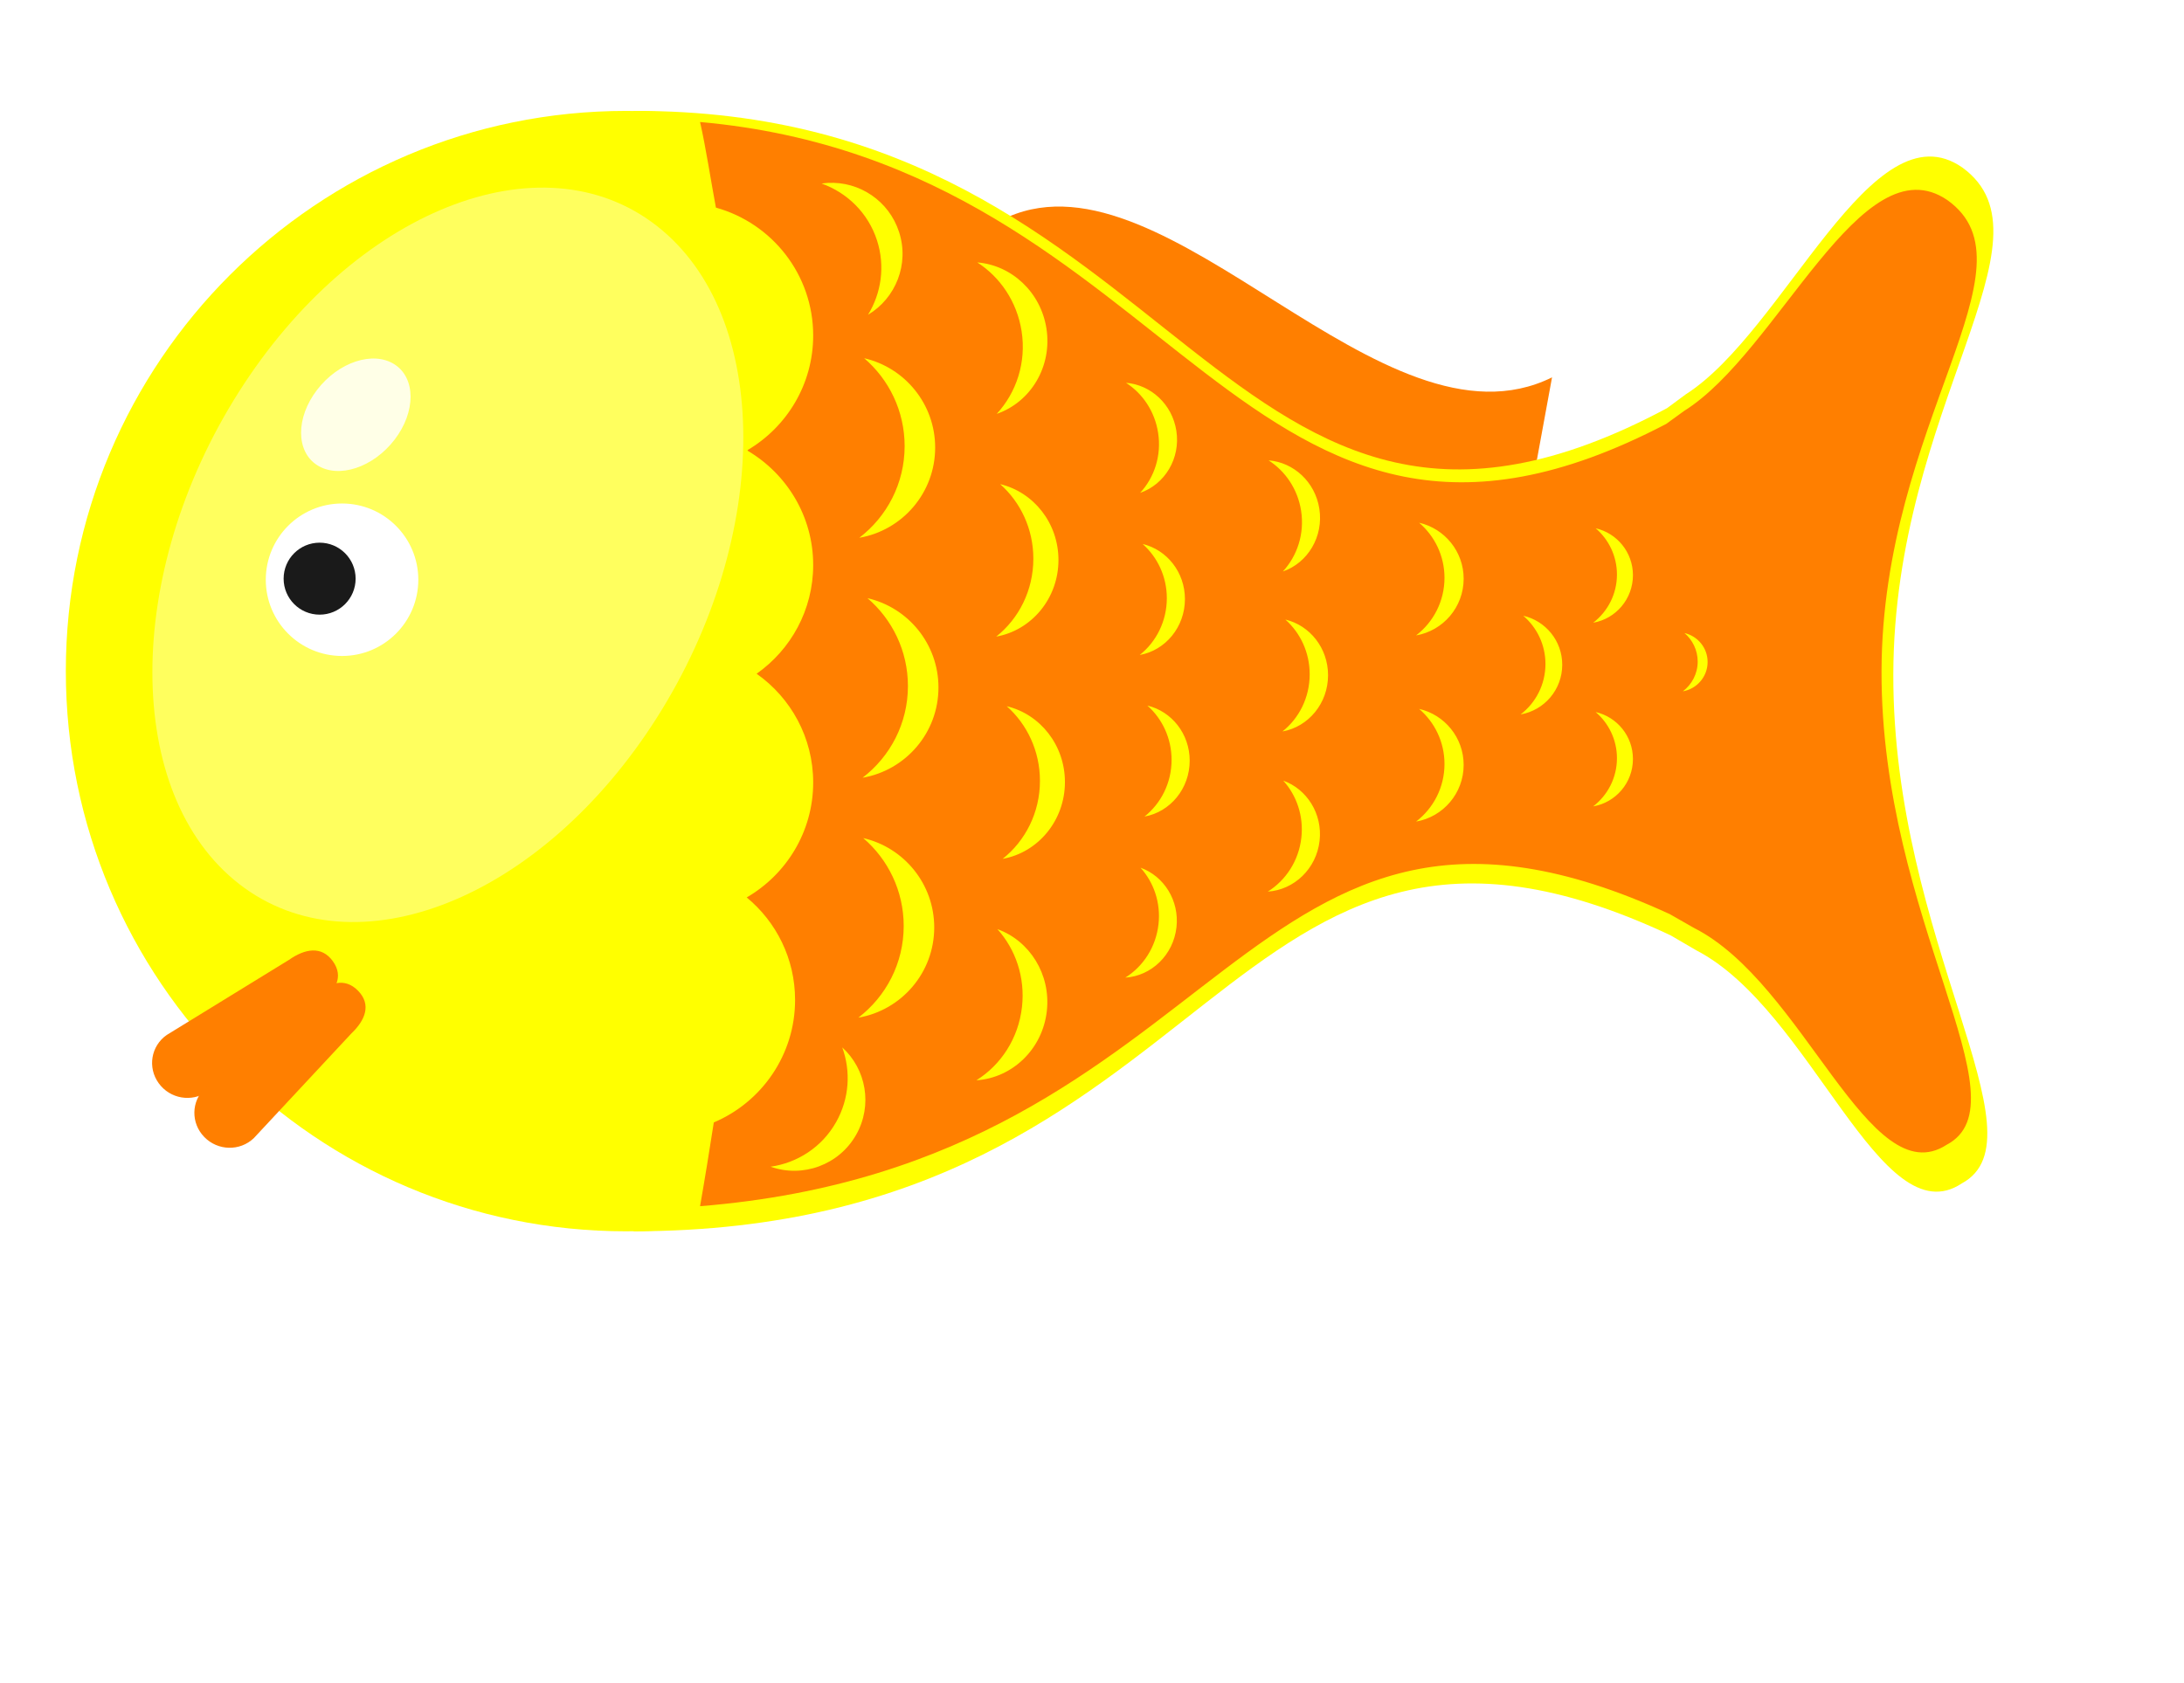 <?xml version="1.0"?><svg width="670.934" height="517.24" xmlns="http://www.w3.org/2000/svg" xmlns:xlink="http://www.w3.org/1999/xlink">
 <defs>
  <linearGradient id="linearGradient4515">
   <stop stop-color="#004f66" id="stop4517" offset="0"/>
   <stop stop-color="#008080" stop-opacity="0" id="stop4519" offset="1"/>
  </linearGradient>
  <linearGradient id="linearGradient3991">
   <stop stop-color="#009980" id="stop3993" offset="0"/>
   <stop stop-color="#004644" id="stop3995" offset="1"/>
  </linearGradient>
  <linearGradient id="linearGradient3983">
   <stop stop-color="#000000" id="stop3985" offset="0"/>
   <stop stop-color="#000000" stop-opacity="0" id="stop3987" offset="1"/>
  </linearGradient>
  <linearGradient gradientUnits="userSpaceOnUse" y2="558.398" x2="217.688" y1="550.316" x1="217.688" id="linearGradient3997-8" xlink:href="#linearGradient3991-2"/>
  <linearGradient id="linearGradient3991-2">
   <stop stop-color="#009980" id="stop3993-6" offset="0"/>
   <stop stop-color="#004644" id="stop3995-7" offset="1"/>
  </linearGradient>
  <linearGradient gradientTransform="translate(-18.183,-11.617)" gradientUnits="userSpaceOnUse" y2="558.398" x2="217.688" y1="550.316" x1="217.688" id="linearGradient3997-2" xlink:href="#linearGradient3991-7"/>
  <linearGradient id="linearGradient3991-7">
   <stop stop-color="#009980" id="stop3993-2" offset="0"/>
   <stop stop-color="#004644" id="stop3995-0" offset="1"/>
  </linearGradient>
  <filter color-interpolation-filters="sRGB" height="1.366" y="-0.183" width="1.46" x="-0.23" id="filter4262">
   <feGaussianBlur id="feGaussianBlur4264" stdDeviation="3.101"/>
  </filter>
  <filter color-interpolation-filters="sRGB" height="1.327" y="-0.163" width="1.41" x="-0.205" id="filter4330">
   <feGaussianBlur id="feGaussianBlur4332" stdDeviation="2.763"/>
  </filter>
  <linearGradient id="linearGradient4515-1">
   <stop stop-color="#004f66" id="stop4517-7" offset="0"/>
   <stop stop-color="#008080" stop-opacity="0" id="stop4519-1" offset="1"/>
  </linearGradient>
  <linearGradient id="linearGradient3991-0">
   <stop stop-color="#009980" id="stop3993-7" offset="0"/>
   <stop stop-color="#004644" id="stop3995-5" offset="1"/>
  </linearGradient>
  <linearGradient id="linearGradient3991-7-3">
   <stop stop-color="#009980" id="stop3993-2-6" offset="0"/>
   <stop stop-color="#004644" id="stop3995-0-7" offset="1"/>
  </linearGradient>
  <linearGradient y2="325.011" x2="225.229" y1="535.219" x1="272.857" gradientUnits="userSpaceOnUse" id="linearGradient4729" xlink:href="#linearGradient4515"/>
  <linearGradient y2="558.398" x2="217.688" y1="550.316" x1="217.688" gradientTransform="translate(-18.183,-11.617)" gradientUnits="userSpaceOnUse" id="linearGradient4731" xlink:href="#linearGradient3991"/>
  <linearGradient y2="558.398" x2="217.688" y1="550.316" x1="217.688" gradientTransform="matrix(0.989,-0.147,0.147,0.989,-97.151,39.224)" gradientUnits="userSpaceOnUse" id="linearGradient4733" xlink:href="#linearGradient3991-7"/>
  <linearGradient y2="0.209" x2="0.321" y1="1" x1="0.5" id="linearGradient4793" xlink:href="#linearGradient4515"/>
  <linearGradient y2="0.5" x2="0.5" y1="0" x1="0.5" id="linearGradient4795" xlink:href="#linearGradient3991"/>
  <linearGradient y2="0.448" x2="0.5" y1="0.025" x1="0.476" id="linearGradient4797" xlink:href="#linearGradient3991-7"/>
 </defs>
 <g>
  <title>Layer 1</title>
  <g externalResourcesRequired="false" id="layer1">
   <g externalResourcesRequired="false" transform="matrix(0.936 0 0 0.936 22.455 23.421)" id="g4767">
    <g externalResourcesRequired="false" id="g4706" transform="matrix(1.388 0 0 1.388 -137.811 -171.061)">
     <g externalResourcesRequired="false" id="g4538">
      <path fill="#ff7f00" d="m320.429,156.499c38.014,-16.573 88.441,57.795 128.571,37.972l-4.286,23.367c-52.516,10.723 -86.051,-31.913 -124.286,-61.339z" id="path4370"/>
      <path fill="#ffff00" id="path2816" d="m362.571,263.946c0,73.178 -59.322,132.5 -132.5,132.5c-73.178,0 -132.5,-59.322 -132.5,-132.5c0,-73.178 59.322,-132.5 132.5,-132.5c66.642,0 122.914,49.497 131.417,115.594"/>
      <g id="g3597">
       <path fill="#ffff00" d="m231.853,131.445l0,265c140.179,-0.2 138.42,-120.209 245.187,-70l6.061,3.536c27.28,14.086 43.531,67.962 62.796,55.133c20.051,-10.845 -16.353,-57.278 -16.197,-120.462c0.155,-63.184 39.538,-102.901 16.34,-119.801c-21.399,-14.969 -41.96,38.656 -65.41,53.628l-4.435,3.278c-105.682,56.545 -113.623,-70.726 -244.342,-70.312z" id="rect2820"/>
      </g>
      <path opacity="0.609" fill="#ffffff" filter="url(#filter4330)" id="path4256-9" d="m237.367,274.904c-27.25,42.999 -71.487,60.638 -98.805,39.398c-27.318,-21.24 -27.373,-73.316 -0.123,-116.314c27.25,-42.999 71.487,-60.638 98.805,-39.398c27.318,21.24 27.373,73.316 0.123,116.314z"/>
      <g id="g4266">
       <path fill="#ffffff" stroke="#ffffff" stroke-width="3" stroke-linecap="round" stroke-linejoin="round" stroke-miterlimit="4" d="m179.417,242.335c0,9.13 -7.401,16.532 -16.532,16.532c-9.13,0 -16.532,-7.402 -16.532,-16.532c0,-9.13 7.402,-16.532 16.532,-16.532c9.13,0 16.532,7.402 16.532,16.532z" id="path3605"/>
       <path fill="#1a1a1a" stroke="#1a1a1a" stroke-width="3" stroke-linecap="round" stroke-linejoin="round" stroke-miterlimit="4" d="m164.594,242.082c0,3.873 -3.14,7.012 -7.012,7.012c-3.873,0 -7.012,-3.14 -7.012,-7.012c0,-3.873 3.14,-7.012 7.012,-7.012c3.873,0 7.012,3.14 7.012,7.012z" id="path3605-9"/>
      </g>
      <path fill="#ff7f00" d="m247.54,134.07c1.382,6.08 2.607,14.17 3.75,20.25c13.257,3.685 23,15.819 23,30.25c0,11.535 -6.236,21.627 -15.5,27.094c0.004,0.052 -0.004,0.105 0,0.156c9.252,5.47 15.5,15.505 15.5,27.031c0,10.633 -5.294,20.031 -13.375,25.719c8.081,5.687 13.375,15.086 13.375,25.719c0,11.622 -6.34,21.749 -15.719,27.188c6.985,5.764 11.438,14.486 11.438,24.25c0,13.018 -7.936,24.195 -19.219,28.969c-1.026,6.605 -2.09,13.208 -3.25,19.812c126.235,-10.186 127.694,-115.784 229.281,-69.094l5.75,3.281c25.956,13.099 41.42,63.21 59.75,51.281c19.078,-10.085 -15.554,-53.275 -15.406,-112.031c0.148,-58.756 37.635,-95.691 15.562,-111.406c-20.361,-13.92 -39.938,35.952 -62.25,49.875l-4.219,3.063c-100.555,52.582 -114.439,-61.2 -228.469,-71.406zm30.25,14.406c7.413,-0.385 14.423,4.226 16.812,11.625c2.45,7.588 -0.779,15.639 -7.344,19.563c3.12,-5.088 4.103,-11.468 2.125,-17.594c-2.106,-6.522 -7.099,-11.307 -13.094,-13.438c0.496,-0.071 1.006,-0.131 1.5,-0.156zm35.312,18.812c8.084,0.643 14.997,6.987 16.344,15.625c1.401,8.984 -3.716,17.42 -11.75,20.187c4.627,-5.015 7.033,-12.139 5.875,-19.562c-1.087,-6.973 -5.072,-12.783 -10.469,-16.25zm-26.75,22.656c9.618,2.214 16.781,10.835 16.781,21.125c0,10.703 -7.738,19.582 -17.938,21.344c6.517,-4.994 10.719,-12.843 10.719,-21.688c0,-8.307 -3.712,-15.77 -9.562,-20.781zm61.906,5.812c5.88,0.468 10.926,5.061 11.906,11.344c1.019,6.534 -2.719,12.674 -8.562,14.688c3.365,-3.648 5.092,-8.819 4.25,-14.219c-0.791,-5.072 -3.669,-9.291 -7.594,-11.813zm33.719,18.344c5.934,0.472 11.011,5.096 12,11.438c1.029,6.595 -2.727,12.812 -8.625,14.844c3.397,-3.682 5.162,-8.925 4.312,-14.375c-0.798,-5.119 -3.726,-9.361 -7.688,-11.906zm-63.469,5.625c7.888,1.881 13.781,9.195 13.781,17.938c0,9.092 -6.354,16.628 -14.719,18.125c5.344,-4.242 8.781,-10.924 8.781,-18.438c0,-7.057 -3.046,-13.368 -7.844,-17.625zm99.062,9.125c6.035,1.389 10.531,6.793 10.531,13.25c0,6.715 -4.85,12.301 -11.25,13.406c4.089,-3.133 6.719,-8.076 6.719,-13.625c0,-5.212 -2.329,-9.887 -6,-13.031zm41.75,1.312c5.055,1.164 8.812,5.685 8.812,11.094c0,5.625 -4.046,10.324 -9.406,11.25c3.425,-2.625 5.625,-6.758 5.625,-11.406c0,-4.366 -1.957,-8.304 -5.031,-10.938zm-107.125,3.719c5.737,1.368 10,6.673 10,13.031c0,6.613 -4.603,12.13 -10.688,13.219c3.887,-3.086 6.406,-7.972 6.406,-13.438c0,-5.133 -2.229,-9.716 -5.719,-12.812zm-65.062,12.812c9.618,2.214 16.781,10.835 16.781,21.125c0,10.703 -7.738,19.582 -17.938,21.344c6.517,-4.994 10.719,-12.843 10.719,-21.687c0,-8.307 -3.712,-15.77 -9.562,-20.781zm155.062,4.156c5.288,1.217 9.219,5.936 9.219,11.594c0,5.884 -4.236,10.781 -9.844,11.75c3.583,-2.745 5.875,-7.075 5.875,-11.937c0,-4.567 -2.034,-8.651 -5.25,-11.406zm-56.25,0.906c5.791,1.381 10.094,6.738 10.094,13.156c0,6.675 -4.641,12.214 -10.781,13.312c3.923,-3.114 6.438,-8.015 6.438,-13.531c0,-5.181 -2.228,-9.812 -5.75,-12.938zm94.375,3.188c3.123,0.719 5.469,3.503 5.469,6.844c0,3.475 -2.532,6.366 -5.844,6.938c2.116,-1.621 3.5,-4.16 3.5,-7.031c0,-2.697 -1.226,-5.123 -3.125,-6.75zm-127,17.156c5.737,1.368 10,6.673 10,13.031c0,6.613 -4.603,12.13 -10.688,13.219c3.887,-3.086 6.406,-7.941 6.406,-13.406c0,-5.133 -2.229,-9.747 -5.719,-12.844zm-33.25,0.156c7.888,1.881 13.75,9.195 13.75,17.937c0,9.092 -6.354,16.66 -14.719,18.156c5.344,-4.242 8.812,-10.924 8.812,-18.438c0,-7.057 -3.046,-13.399 -7.844,-17.656zm97.5,0.625c6.035,1.389 10.531,6.793 10.531,13.25c0,6.715 -4.85,12.301 -11.25,13.406c4.089,-3.133 6.719,-8.076 6.719,-13.625c0,-5.212 -2.329,-9.887 -6,-13.031zm41.75,0.75c5.055,1.164 8.812,5.685 8.812,11.094c0,5.625 -4.046,10.293 -9.406,11.219c3.425,-2.625 5.625,-6.758 5.625,-11.406c0,-4.366 -1.957,-8.272 -5.031,-10.906zm-73.875,16.219c5.6,2.019 9.31,7.841 8.594,14.219c-0.745,6.633 -6.025,11.625 -12.25,12.031c4.246,-2.657 7.322,-7.269 7.938,-12.75c0.578,-5.148 -1.13,-10.001 -4.281,-13.5zm-99.312,13.594c9.618,2.214 16.781,10.835 16.781,21.125c0,10.703 -7.738,19.582 -17.938,21.344c6.517,-4.994 10.719,-12.843 10.719,-21.688c0,-8.307 -3.712,-15.77 -9.562,-20.781zm65.562,7c5.549,2 9.21,7.775 8.5,14.094c-0.738,6.572 -5.926,11.503 -12.094,11.906c4.207,-2.633 7.234,-7.194 7.844,-12.625c0.573,-5.101 -1.128,-9.908 -4.25,-13.375zm-33.844,14.531c7.629,2.75 12.663,10.687 11.688,19.375c-1.015,9.036 -8.177,15.821 -16.656,16.375c5.784,-3.62 9.943,-9.877 10.781,-17.344c0.787,-7.013 -1.52,-13.64 -5.812,-18.406zm-36.688,27.969c5.653,5.151 7.224,13.677 3.312,20.625c-4.069,7.227 -12.693,10.282 -20.25,7.594c6.299,-0.895 12.138,-4.591 15.5,-10.562c3.158,-5.609 3.483,-12.049 1.438,-17.656z" id="rect2820-6"/>
      <g id="g4076" transform="matrix(0.832 -0.583 0.597 0.828 -317.461 158.228)">
       <path fill="#ff7f00" id="rect3937" d="m240.034,400.632l33.335,2c4.477,0 8.081,1.604 8.081,6.081c0,4.477 -3.604,6.081 -8.081,6.081l-33.335,2c-4.477,0 -8.081,-3.604 -8.081,-8.081c0,-4.477 3.604,-8.081 8.081,-8.081z"/>
       <path fill="#ff7f00" id="rect3937-1" d="m240.035,415.805l33.265,-2.939c4.428,-0.66 8.229,0.395 8.89,4.823c0.66,4.428 -2.668,6.546 -7.096,7.207l-32.675,6.895c-4.428,0.66 -8.524,-2.373 -9.185,-6.801c-0.66,-4.428 2.373,-8.524 6.801,-9.185z"/>
      </g>
      <path opacity="0.918" fill="#ffffff" filter="url(#filter4262)" id="path4256" d="m175.308,209.205c-5.049,6.585 -13.245,9.287 -18.307,6.034c-5.062,-3.253 -5.072,-11.228 -0.023,-17.813c5.049,-6.585 13.245,-9.287 18.307,-6.034c5.062,3.253 5.072,11.228 0.023,17.813z"/>
     </g>
    </g>
   </g>
  </g>
 </g>
</svg>